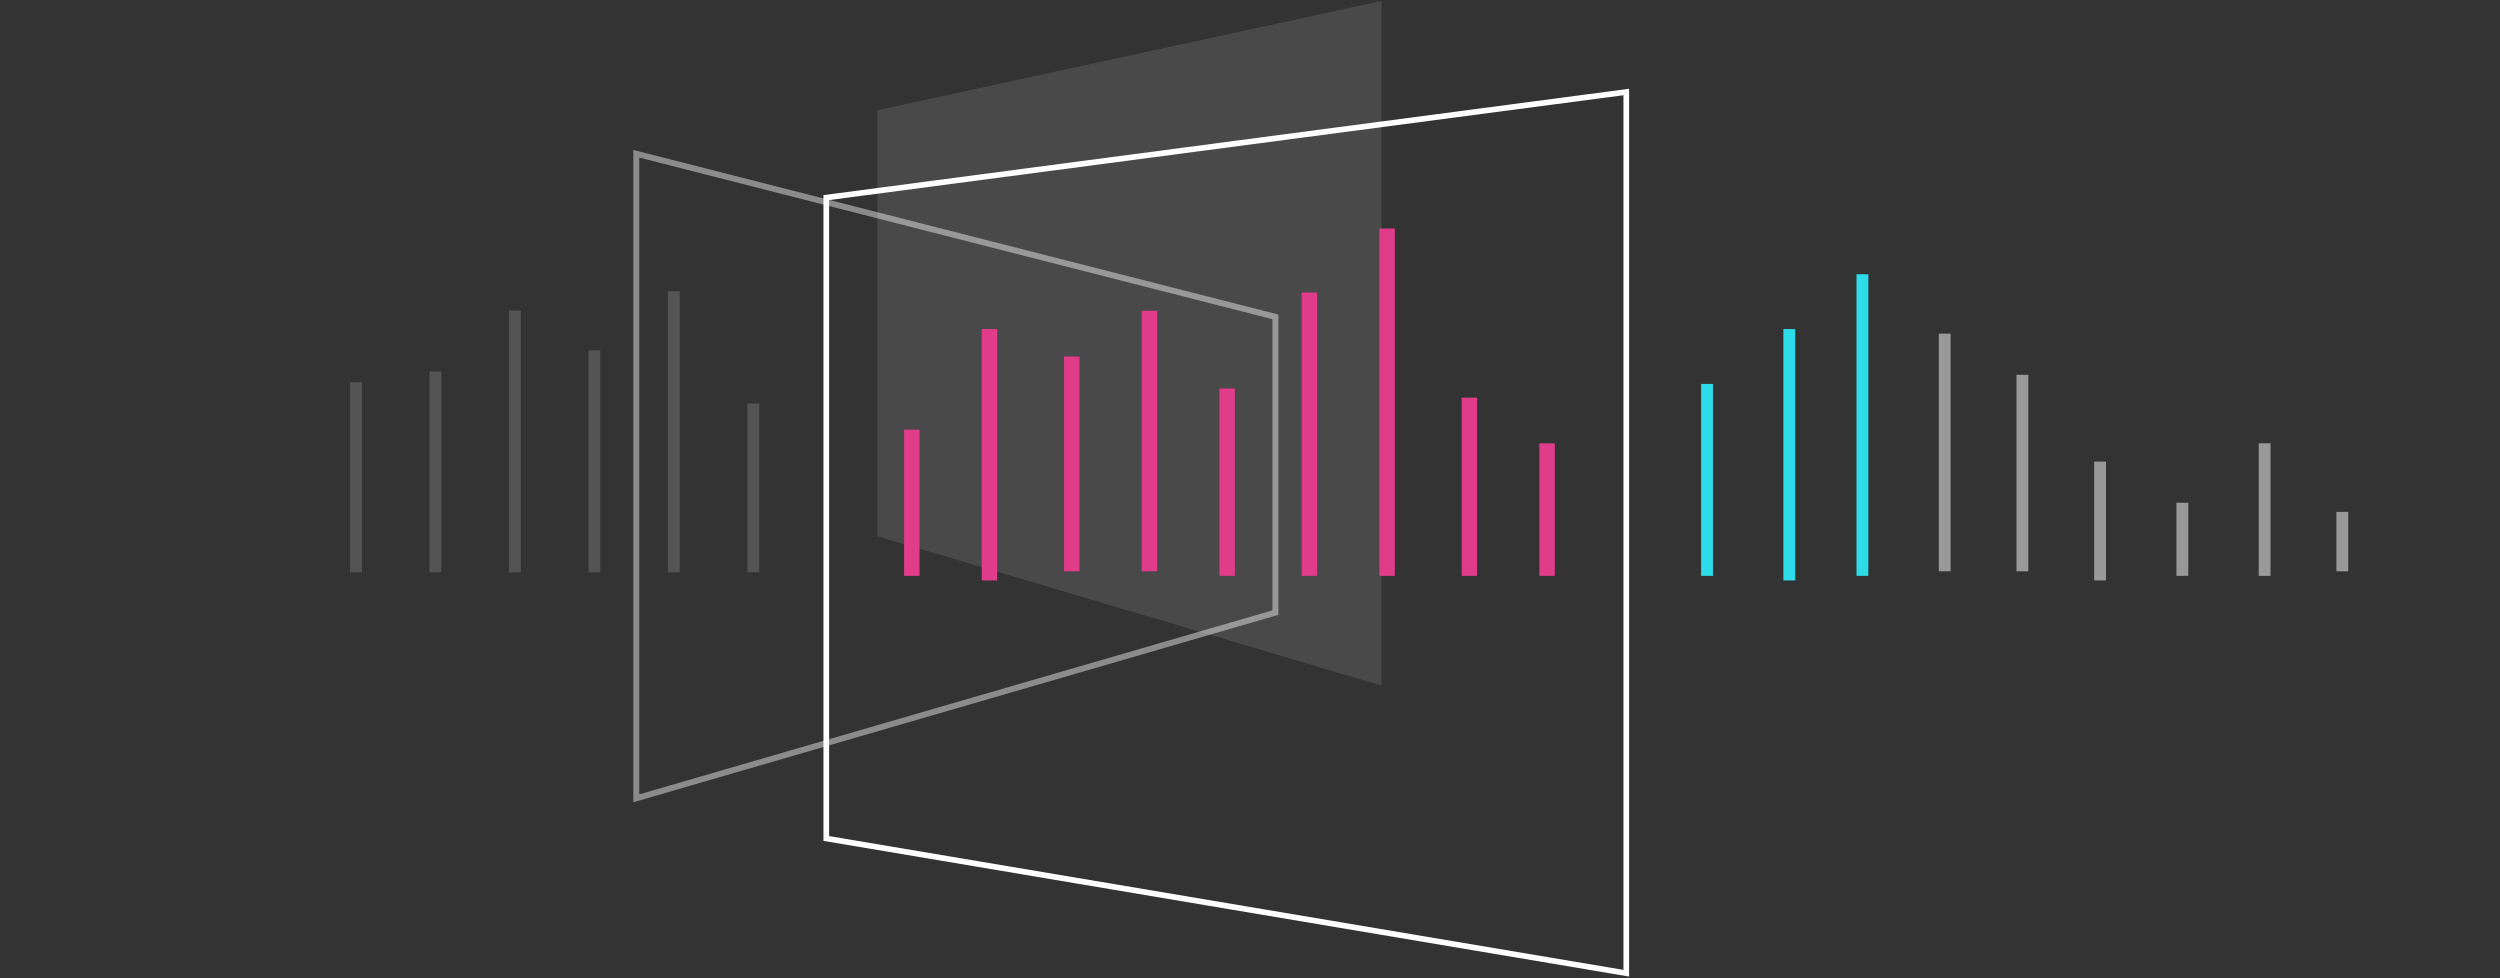 <?xml version="1.0" encoding="UTF-8"?>
<svg width="547px" height="214px" viewBox="0 0 547 214" version="1.1" xmlns="http://www.w3.org/2000/svg" xmlns:xlink="http://www.w3.org/1999/xlink">
    <rect x="0" y="0" width="547" height="214" fill="#333333" stroke="none"/>
    <title>Investment research Illustration</title>
    <g id="Product" stroke="none" stroke-width="1" fill="none" fill-rule="evenodd">
        <g id="01_Product_V5_reg_width" transform="translate(-79, -3393)">
            <g id="Product-Investment" transform="translate(69, 2973)">
                <g id="Investment-research-Illustration" transform="translate(87, 420)">
                    <g id="Group-7" transform="translate(62, 0)">
                        <polygon id="Stroke-1" stroke="#FFFFFF" stroke-width="1.302" opacity="0.43" points="0.221 174.666 140.065 134.032 140.065 69.334 0.221 33.642"></polygon>
                        <polygon id="Fill-3" fill="#FFFFFF" opacity="0.113" points="163.28 149.998 52.979 117.331 52.979 24.113 163.28 0.211"></polygon>
                        <polygon id="Stroke-5" stroke="#FFFFFF" stroke-width="1.238" points="216.831 212.94 41.79 183.46 41.79 43.234 216.831 20.13"></polygon>
                    </g>
                    <line x1="191.5" y1="85" x2="191.5" y2="126" id="Stroke-8" stroke="#E03C8A" stroke-width="3.37"></line>
                    <line x1="174.5" y1="68" x2="174.5" y2="125" id="Stroke-9" stroke="#E03C8A" stroke-width="3.37"></line>
                    <line x1="122.5" y1="94" x2="122.5" y2="126" id="Stroke-10" stroke="#E03C8A" stroke-width="3.37"></line>
                    <line x1="226.5" y1="50" x2="226.5" y2="126" id="Stroke-11" stroke="#E03C8A" stroke-width="3.37"></line>
                    <line x1="244.5" y1="87" x2="244.5" y2="126" id="Stroke-12" stroke="#E03C8A" stroke-width="3.37"></line>
                    <line x1="209.5" y1="64" x2="209.5" y2="126" id="Stroke-13" stroke="#E03C8A" stroke-width="3.37"></line>
                    <line x1="157.5" y1="78" x2="157.5" y2="125" id="Stroke-14" stroke="#E03C8A" stroke-width="3.37"></line>
                    <line x1="139.5" y1="72" x2="139.5" y2="127" id="Stroke-15" stroke="#E03C8A" stroke-width="3.37"></line>
                    <line x1="261.5" y1="97" x2="261.5" y2="126" id="Stroke-16" stroke="#E03C8A" stroke-width="3.37"></line>
                    <g id="Group-37" opacity="0.324" transform="translate(0, 63)" stroke="#999999" stroke-width="2.59">
                        <line x1="18.272" y1="18.307" x2="18.272" y2="62.228" id="Stroke-17"></line>
                        <line x1="35.659" y1="4.946" x2="35.659" y2="62.229" id="Stroke-19"></line>
                        <line x1="53.047" y1="13.651" x2="53.047" y2="62.229" id="Stroke-25"></line>
                        <line x1="70.435" y1="0.722" x2="70.435" y2="62.229" id="Stroke-27"></line>
                        <line x1="0.884" y1="20.635" x2="0.884" y2="62.228" id="Stroke-31"></line>
                        <line x1="87.823" y1="25.291" x2="87.823" y2="62.228" id="Stroke-33"></line>
                    </g>
                    <line x1="365.5" y1="82" x2="365.5" y2="125" id="Stroke-38" stroke="#999999" stroke-width="2.59"></line>
                    <line x1="348.5" y1="73" x2="348.5" y2="125" id="Stroke-39" stroke="#999999" stroke-width="2.59"></line>
                    <line x1="296.5" y1="84" x2="296.5" y2="126" id="Stroke-40" stroke="#2CDDE9" stroke-width="2.59"></line>
                    <line x1="400.5" y1="110" x2="400.5" y2="126" id="Stroke-42" stroke="#999999" stroke-width="2.59"></line>
                    <line x1="382.5" y1="101" x2="382.5" y2="127" id="Stroke-43" stroke="#999999" stroke-width="2.59"></line>
                    <line x1="330.5" y1="60" x2="330.5" y2="126" id="Stroke-44" stroke="#2CDDE9" stroke-width="2.59"></line>
                    <line x1="314.5" y1="72" x2="314.5" y2="127" id="Stroke-45" stroke="#2CDDE9" stroke-width="2.59"></line>
                    <line x1="435.5" y1="112" x2="435.5" y2="125" id="Stroke-46" stroke="#999999" stroke-width="2.59"></line>
                    <line x1="418.5" y1="97" x2="418.5" y2="126" id="Stroke-48" stroke="#999999" stroke-width="2.59"></line>
                </g>
            </g>
        </g>
    </g>
</svg>